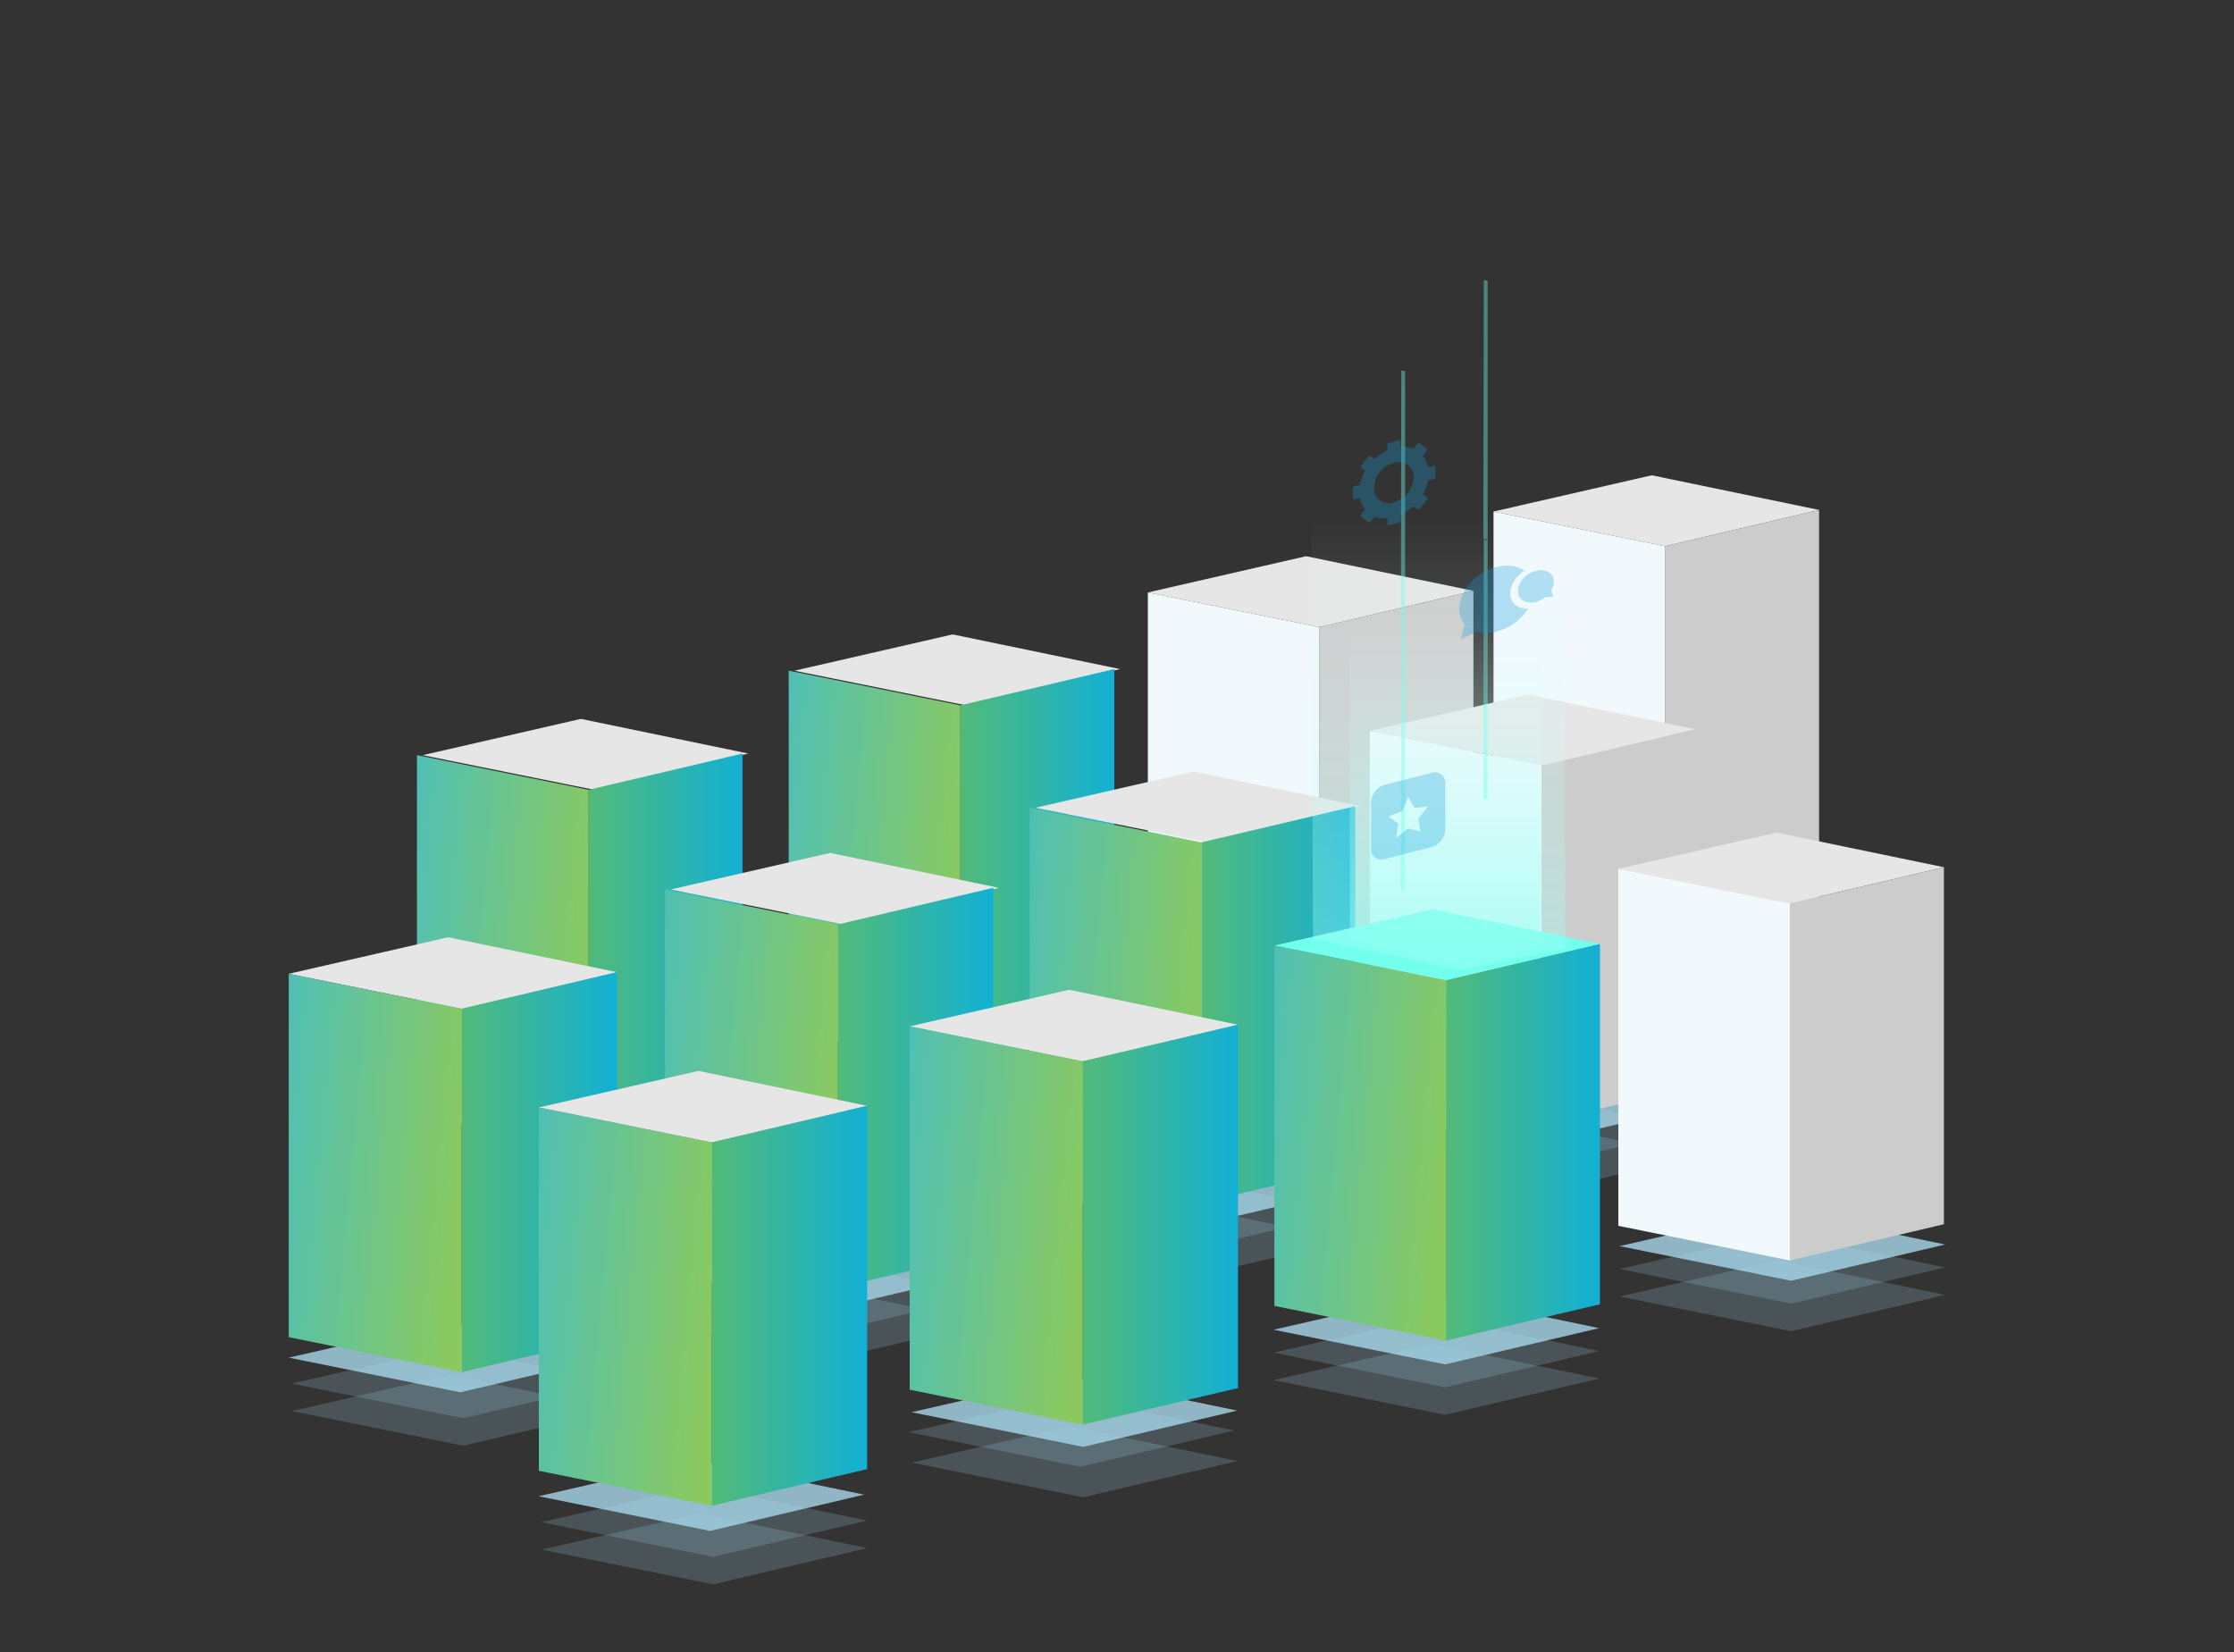 <?xml version="1.0" encoding="UTF-8"?>
<svg xmlns="http://www.w3.org/2000/svg" xmlns:xlink="http://www.w3.org/1999/xlink" id="Layer_1" viewBox="0 0 780 577">
  <rect x="0" y="0" width="780" height="577" fill="#333333" stroke="none"/>
  <defs>
    <linearGradient id="linear-gradient" x1="304.68" y1="302.89" x2="403.9" y2="302.89" gradientUnits="userSpaceOnUse">
      <stop offset="0" stop-color="#76c044"></stop>
      <stop offset="1" stop-color="#00adee"></stop>
    </linearGradient>
    <linearGradient id="linear-gradient-2" x1="336.26" y1="306" x2="221.05" y2="295.45" xlink:href="#linear-gradient"></linearGradient>
    <linearGradient id="linear-gradient-3" x1="174.88" y1="332.39" x2="274.1" y2="332.39" xlink:href="#linear-gradient"></linearGradient>
    <linearGradient id="linear-gradient-4" x1="206.46" y1="335.5" x2="91.25" y2="324.95" xlink:href="#linear-gradient"></linearGradient>
    <linearGradient id="linear-gradient-5" x1="261.7" y1="379.86" x2="361.75" y2="379.86" xlink:href="#linear-gradient"></linearGradient>
    <linearGradient id="linear-gradient-6" x1="293.55" y1="383" x2="177.37" y2="372.36" xlink:href="#linear-gradient"></linearGradient>
    <linearGradient id="linear-gradient-7" x1="130.34" y1="409.31" x2="230.4" y2="409.31" xlink:href="#linear-gradient"></linearGradient>
    <linearGradient id="linear-gradient-8" x1="162.19" y1="412.46" x2="46.02" y2="401.81" xlink:href="#linear-gradient"></linearGradient>
    <linearGradient id="linear-gradient-9" x1="217.68" y1="455.98" x2="317.73" y2="455.98" xlink:href="#linear-gradient"></linearGradient>
    <linearGradient id="linear-gradient-10" x1="249.52" y1="459.12" x2="133.35" y2="448.48" xlink:href="#linear-gradient"></linearGradient>
    <linearGradient id="linear-gradient-11" x1="388.81" y1="350.75" x2="488.04" y2="350.75" xlink:href="#linear-gradient"></linearGradient>
    <linearGradient id="linear-gradient-12" x1="420.39" y1="353.87" x2="305.18" y2="343.32" xlink:href="#linear-gradient"></linearGradient>
    <linearGradient id="linear-gradient-13" x1="347.16" y1="427.67" x2="447.21" y2="427.67" xlink:href="#linear-gradient"></linearGradient>
    <linearGradient id="linear-gradient-14" x1="379" y1="430.81" x2="262.83" y2="420.17" xlink:href="#linear-gradient"></linearGradient>
    <linearGradient id="linear-gradient-15" x1="474.25" y1="398.87" x2="573.48" y2="398.87" xlink:href="#linear-gradient"></linearGradient>
    <linearGradient id="linear-gradient-16" x1="505.83" y1="401.99" x2="390.62" y2="391.44" xlink:href="#linear-gradient"></linearGradient>
    <linearGradient id="linear-gradient-17" x1="502.08" y1="-115.46" x2="502.08" y2="-379.86" gradientTransform="matrix(1, 0, 0, -1, 0, 65.95)" gradientUnits="userSpaceOnUse">
      <stop offset="0" stop-color="#fff" stop-opacity="0"></stop>
      <stop offset="0.1" stop-color="#ecfffd" stop-opacity="0.1"></stop>
      <stop offset="0.4" stop-color="#b8fff6" stop-opacity="0.4"></stop>
      <stop offset="0.66" stop-color="#93fff2" stop-opacity="0.66"></stop>
      <stop offset="0.87" stop-color="#7bffef" stop-opacity="0.87"></stop>
      <stop offset="1" stop-color="#73ffee"></stop>
    </linearGradient>
    <linearGradient id="linear-gradient-18" x1="504.59" y1="-149" x2="504.59" y2="-309.98" xlink:href="#linear-gradient-17"></linearGradient>
  </defs>
  <title>gtm-2</title>
  <g style="opacity:0.8">
    <polygon points="188.04 522.5 243.27 509.84 301.71 521.94 247.93 534.6 188.04 522.5" style="fill:#a7d7ea"></polygon>
    <polygon points="318.29 493.15 373.52 480.49 431.96 492.59 378.18 505.25 318.29 493.15" style="fill:#a7d7ea"></polygon>
    <polygon points="444.69 464.35 499.92 451.69 558.36 463.79 504.58 476.45 444.69 464.35" style="fill:#a7d7ea"></polygon>
    <polygon points="565.49 435.15 620.72 422.49 679.16 434.59 625.38 447.25 565.49 435.15" style="fill:#a7d7ea"></polygon>
    <polygon points="100.84 474.1 156.07 461.44 214.51 473.54 160.73 486.2 100.84 474.1" style="fill:#a7d7ea"></polygon>
    <polygon points="231.09 444.75 286.32 432.09 344.76 444.19 290.98 456.85 231.09 444.75" style="fill:#a7d7ea"></polygon>
    <polygon points="357.49 415.95 412.72 403.29 471.16 415.39 417.38 428.05 357.49 415.95" style="fill:#a7d7ea"></polygon>
    <polygon points="478.29 386.75 533.52 374.09 591.96 386.19 538.18 398.85 478.29 386.75" style="fill:#a7d7ea"></polygon>
  </g>
  <g style="opacity:0.2">
    <polygon points="189.09 531.55 244.32 518.89 302.76 530.99 248.98 543.65 189.09 531.55" style="fill:#a7d7ea"></polygon>
    <polygon points="317.24 500.1 372.47 487.44 430.91 499.54 377.13 512.2 317.24 500.1" style="fill:#a7d7ea"></polygon>
    <polygon points="444.69 472.35 499.92 459.69 558.36 471.79 504.58 484.45 444.69 472.35" style="fill:#a7d7ea"></polygon>
    <polygon points="565.49 443.15 620.72 430.49 679.16 442.59 625.38 455.25 565.49 443.15" style="fill:#a7d7ea"></polygon>
    <polygon points="101.89 483.15 157.12 470.49 215.56 482.59 161.78 495.25 101.89 483.15" style="fill:#a7d7ea"></polygon>
    <polygon points="231.09 452.75 286.32 440.09 344.76 452.19 290.98 464.85 231.09 452.75" style="fill:#a7d7ea"></polygon>
    <polygon points="357.49 423.95 412.72 411.29 471.16 423.39 417.38 436.05 357.49 423.95" style="fill:#a7d7ea"></polygon>
    <polygon points="478.29 394.75 533.52 382.09 591.96 394.19 538.18 406.85 478.29 394.75" style="fill:#a7d7ea"></polygon>
  </g>
  <g style="opacity:0.2">
    <polygon points="189.09 541.15 244.32 528.49 302.76 540.59 248.98 553.25 189.09 541.15" style="fill:#a7d7ea"></polygon>
    <polygon points="318.29 510.75 373.52 498.09 431.96 510.19 378.18 522.85 318.29 510.75" style="fill:#a7d7ea"></polygon>
    <polygon points="444.69 481.95 499.92 469.29 558.36 481.39 504.58 494.05 444.69 481.95" style="fill:#a7d7ea"></polygon>
    <polygon points="565.49 452.75 620.72 440.09 679.16 452.19 625.38 464.85 565.49 452.75" style="fill:#a7d7ea"></polygon>
    <polygon points="101.89 492.75 157.12 480.09 215.56 492.19 161.78 504.85 101.89 492.75" style="fill:#a7d7ea"></polygon>
    <polygon points="231.09 462.35 286.32 449.69 344.76 461.79 290.98 474.45 231.09 462.35" style="fill:#a7d7ea"></polygon>
    <polygon points="357.49 433.55 412.72 420.89 471.16 432.99 417.38 445.65 357.49 433.55" style="fill:#a7d7ea"></polygon>
    <polygon points="478.29 404.35 533.52 391.69 591.96 403.79 538.18 416.45 478.29 404.35" style="fill:#a7d7ea"></polygon>
  </g>
  <polygon points="521.46 178.64 576.7 165.97 635.13 178.07 581.35 190.74 521.46 178.64" style="fill:#e6e6e6"></polygon>
  <polygon points="635.13 363.94 581.35 376.61 581.35 190.74 635.13 178.07 635.13 363.94" style="fill:#ccc"></polygon>
  <polygon points="581.35 376.61 521.46 364.51 521.46 178.64 581.35 190.74 581.35 376.61" style="fill:#f1f9fd"></polygon>
  <polygon points="400.77 206.89 456 194.23 514.44 206.33 460.66 218.99 400.77 206.89" style="fill:#e6e6e6"></polygon>
  <polygon points="514.44 392.19 460.66 404.86 460.66 218.99 514.44 206.33 514.44 392.19" style="fill:#ccc"></polygon>
  <polygon points="460.66 404.86 400.77 392.76 400.77 206.89 460.66 218.99 460.66 404.86" style="fill:#f1f9fd"></polygon>
  <polygon points="478.26 255.22 533.5 242.55 591.93 254.65 538.15 267.32 478.26 255.22" style="fill:#e6e6e6"></polygon>
  <polygon points="591.93 379.32 538.15 391.98 538.15 267.32 591.93 254.65 591.93 379.32" style="fill:#ccc"></polygon>
  <polygon points="538.15 391.98 478.26 379.88 478.26 255.22 538.15 267.32 538.15 391.98" style="fill:#f1f9fd"></polygon>
  <polygon points="565.04 303.41 620.28 290.74 678.72 302.84 624.94 315.51 565.04 303.41" style="fill:#e6e6e6"></polygon>
  <polygon points="678.72 427.51 624.94 440.17 624.94 315.51 678.72 302.84 678.72 427.51" style="fill:#ccc"></polygon>
  <polygon points="624.94 440.17 565.04 428.07 565.04 303.41 624.94 315.51 624.94 440.17" style="fill:#f1f9fd"></polygon>
  <polygon points="277.39 234.21 332.62 221.54 391.06 233.64 337.28 246.31 277.39 234.21" style="fill:#e6e6e6"></polygon>
  <polygon points="389.06 359.47 335.28 372.13 335.28 246.31 389.06 233.64 389.06 359.47" style="fill:url(#linear-gradient)"></polygon>
  <polygon points="335.28 372.13 275.39 360.03 275.39 234.21 335.28 246.31 335.28 372.13" style="fill:url(#linear-gradient-2)"></polygon>
  <polygon points="335.28 372.13 275.39 360.03 275.39 234.21 335.28 246.31 335.28 372.13" style="fill:#fff;opacity:0.15"></polygon>
  <polygon points="147.59 263.71 202.82 251.04 261.26 263.14 207.48 275.81 147.59 263.71" style="fill:#e6e6e6"></polygon>
  <polygon points="259.26 388.97 205.48 401.63 205.48 275.81 259.26 263.14 259.26 388.97" style="fill:url(#linear-gradient-3)"></polygon>
  <polygon points="205.48 401.63 145.59 389.53 145.59 263.71 205.48 275.81 205.48 401.63" style="fill:url(#linear-gradient-4)"></polygon>
  <polygon points="205.48 401.63 145.59 389.53 145.59 263.71 205.48 275.81 205.48 401.63" style="fill:#fff;opacity:0.15"></polygon>
  <polygon points="234.16 310.61 289.86 297.84 348.79 310.04 294.56 322.81 234.16 310.61" style="fill:#e6e6e6"></polygon>
  <polygon points="346.79 436.91 292.56 449.69 292.56 322.81 346.79 310.04 346.79 436.91" style="fill:url(#linear-gradient-5)"></polygon>
  <polygon points="292.56 449.69 232.16 437.48 232.16 310.61 292.56 322.81 292.56 449.69" style="fill:url(#linear-gradient-6)"></polygon>
  <polygon points="292.56 449.69 232.16 437.48 232.16 310.61 292.56 322.81 292.56 449.69" style="fill:#fff;opacity:0.15"></polygon>
  <polygon points="100.81 340.06 156.5 327.29 215.43 339.49 161.2 352.26 100.81 340.06" style="fill:#e6e6e6"></polygon>
  <polygon points="215.43 466.37 161.2 479.14 161.2 352.26 215.43 339.49 215.43 466.37" style="fill:url(#linear-gradient-7)"></polygon>
  <polygon points="161.2 479.14 100.81 466.94 100.81 340.06 161.2 352.26 161.2 479.14" style="fill:url(#linear-gradient-8)"></polygon>
  <polygon points="161.2 479.14 100.81 466.94 100.81 340.06 161.2 352.26 161.2 479.14" style="fill:#fff;opacity:0.15"></polygon>
  <polygon points="188.14 386.73 243.84 373.96 302.76 386.16 248.53 398.93 188.14 386.73" style="fill:#e6e6e6"></polygon>
  <polygon points="302.76 513.03 248.53 525.8 248.53 398.93 302.76 386.16 302.76 513.03" style="fill:url(#linear-gradient-9)"></polygon>
  <polygon points="248.53 525.8 188.14 513.6 188.14 386.73 248.53 398.93 248.53 525.8" style="fill:url(#linear-gradient-10)"></polygon>
  <polygon points="248.53 525.8 188.14 513.6 188.14 386.73 248.53 398.93 248.53 525.8" style="fill:#fff;opacity:0.15"></polygon>
  <polygon points="361.52 282.07 416.75 269.41 475.19 281.51 421.41 294.17 361.52 282.07" style="fill:#e6e6e6"></polygon>
  <polygon points="473.19 407.33 419.41 420 419.41 294.17 473.19 281.51 473.19 407.33" style="fill:url(#linear-gradient-11)"></polygon>
  <polygon points="419.41 420 359.52 407.9 359.52 282.07 419.41 294.17 419.41 420" style="fill:url(#linear-gradient-12)"></polygon>
  <polygon points="419.41 420 359.52 407.9 359.52 282.07 419.41 294.17 419.41 420" style="fill:#fff;opacity:0.15"></polygon>
  <polygon points="317.62 358.41 373.31 345.64 432.24 357.84 378.01 370.62 317.62 358.41" style="fill:#e6e6e6"></polygon>
  <polygon points="432.24 484.72 378.01 497.49 378.01 370.62 432.24 357.84 432.24 484.72" style="fill:url(#linear-gradient-13)"></polygon>
  <polygon points="378.01 497.49 317.62 485.29 317.62 358.41 378.01 370.62 378.01 497.49" style="fill:url(#linear-gradient-14)"></polygon>
  <polygon points="378.01 497.49 317.62 485.29 317.62 358.41 378.01 370.62 378.01 497.49" style="fill:#fff;opacity:0.15"></polygon>
  <polygon points="444.96 330.19 500.19 317.53 558.63 329.63 504.85 342.29 444.96 330.19" style="fill:#73ffee"></polygon>
  <polygon points="558.63 455.45 504.85 468.12 504.85 342.29 558.63 329.63 558.63 455.45" style="fill:url(#linear-gradient-15)"></polygon>
  <polygon points="504.85 468.12 444.96 456.02 444.96 330.19 504.85 342.29 504.85 468.12" style="fill:url(#linear-gradient-16)"></polygon>
  <polygon points="504.85 468.12 444.96 456.02 444.96 330.19 504.85 342.29 504.85 468.12" style="fill:#fff;opacity:0.15"></polygon>
  <polygon points="458.44 327.74 457.61 120.54 493.62 114.84 545.88 123.55 546.55 331.09 510.37 338.8 458.44 327.74" style="opacity:0.7;isolation:isolate;fill:url(#linear-gradient-17)"></polygon>
  <polygon points="471.34 328.24 471.17 144.66 497.81 140.97 538.01 147.84 537.84 330.76 510.54 336.62 471.34 328.24" style="opacity:0.7;isolation:isolate;fill:url(#linear-gradient-18)"></polygon>
  <g style="opacity:0.4">
    <polygon points="518.07 188.54 519.41 188.71 519.41 279.17 517.91 279 518.07 188.54" style="fill:#73ffee"></polygon>
  </g>
  <g style="opacity:0.4">
    <polygon points="519.41 188.54 517.91 188.21 518.07 97.76 519.41 98.09 519.41 188.54" style="fill:#73ffee"></polygon>
  </g>
  <g style="opacity:0.4">
    <polygon points="489.26 220.04 490.6 220.2 490.6 310.66 489.1 310.49 489.26 220.04" style="fill:#73ffee"></polygon>
  </g>
  <g style="opacity:0.4">
    <polygon points="490.6 220.04 489.1 219.87 489.26 129.42 490.6 129.58 490.6 220.04" style="fill:#73ffee"></polygon>
  </g>
  <path d="M499.79,269.89l-16.26,4.17a6.64,6.64,0,0,0-4.83,6.06v16.26a3.63,3.63,0,0,0,4.83,3.6l16.26-4.17a6.65,6.65,0,0,0,4.83-6.07V273.48A3.63,3.63,0,0,0,499.79,269.89ZM496,290.44l-4.29-1.16-4.29,3.35.82-5-3.47-2.5,4.79-1.92,2.15-4.9,2.14,3.8,4.8-.53-3.47,4.27Z" style="fill:#179eda;opacity:0.3"></path>
  <g style="opacity:0.3">
    <path d="M527.27,207.19c0-3,2.07-6,5-7.89-2.38-1.73-5.87-2.32-9.76-1.32-7.2,1.84-13,8.39-13,14.62a8.12,8.12,0,0,0,1.88,5.34L510,223.4l5.45-2.85a13.15,13.15,0,0,0,7.08,0,18.74,18.74,0,0,0,11-8C529.92,212.67,527.27,210.54,527.27,207.19Z" style="fill:#179eda"></path>
    <path d="M536.26,199.34c3.46-.89,6.27.83,6.27,3.82a6,6,0,0,1-.91,3l.66,2.29-2.62,0a9,9,0,0,1-3.4,1.75c-3.47.88-6.27-.83-6.27-3.83S532.79,200.23,536.26,199.34Z" style="fill:#179eda"></path>
  </g>
  <path d="M500.66,162.63l-2.07.53-.11-.42a9.13,9.13,0,0,0-1.5-3.25l-.25-.32,1.47-1.84a.46.46,0,0,0,0-.64l-2.62-1.95a.49.49,0,0,0-.64.16l-1.46,1.84-.39-.14a9.93,9.93,0,0,0-3.64-.58H489V154a.34.34,0,0,0-.45-.33l-3.71,1a.62.62,0,0,0-.45.56v2.07l-.45.22a16.5,16.5,0,0,0-3.63,2.44l-.39.34-1.46-1.09a.49.49,0,0,0-.64.16l-2.62,3.3a.45.45,0,0,0,0,.63l1.46,1.09-.24.45a15.58,15.58,0,0,0-1.5,4l-.11.47-2.07.53a.62.62,0,0,0-.44.57v3.71a.33.33,0,0,0,.44.33l2.07-.53.11.42a9,9,0,0,0,1.5,3.25l.24.33-1.46,1.83a.46.46,0,0,0,0,.64l2.62,2a.49.49,0,0,0,.64-.16l1.46-1.84.39.14A9.88,9.88,0,0,0,484,181h.45v2.07a.34.34,0,0,0,.45.33l3.71-.95a.62.62,0,0,0,.45-.56V179.8l.44-.22a16.56,16.56,0,0,0,3.64-2.44l.39-.34,1.46,1.09a.49.49,0,0,0,.64-.16l2.62-3.3a.45.45,0,0,0,0-.63l-1.47-1.09.25-.45a15.58,15.58,0,0,0,1.5-4l.11-.47,2.07-.53a.63.63,0,0,0,.45-.57V163A.34.34,0,0,0,500.66,162.63Zm-14,12.79c-3.82,1-6.92-1.33-6.92-5.14a9.54,9.54,0,0,1,6.92-8.69c3.81-1,6.91,1.34,6.91,5.15A9.54,9.54,0,0,1,486.71,175.42Z" style="fill:#179eda;opacity:0.3"></path>
</svg>
